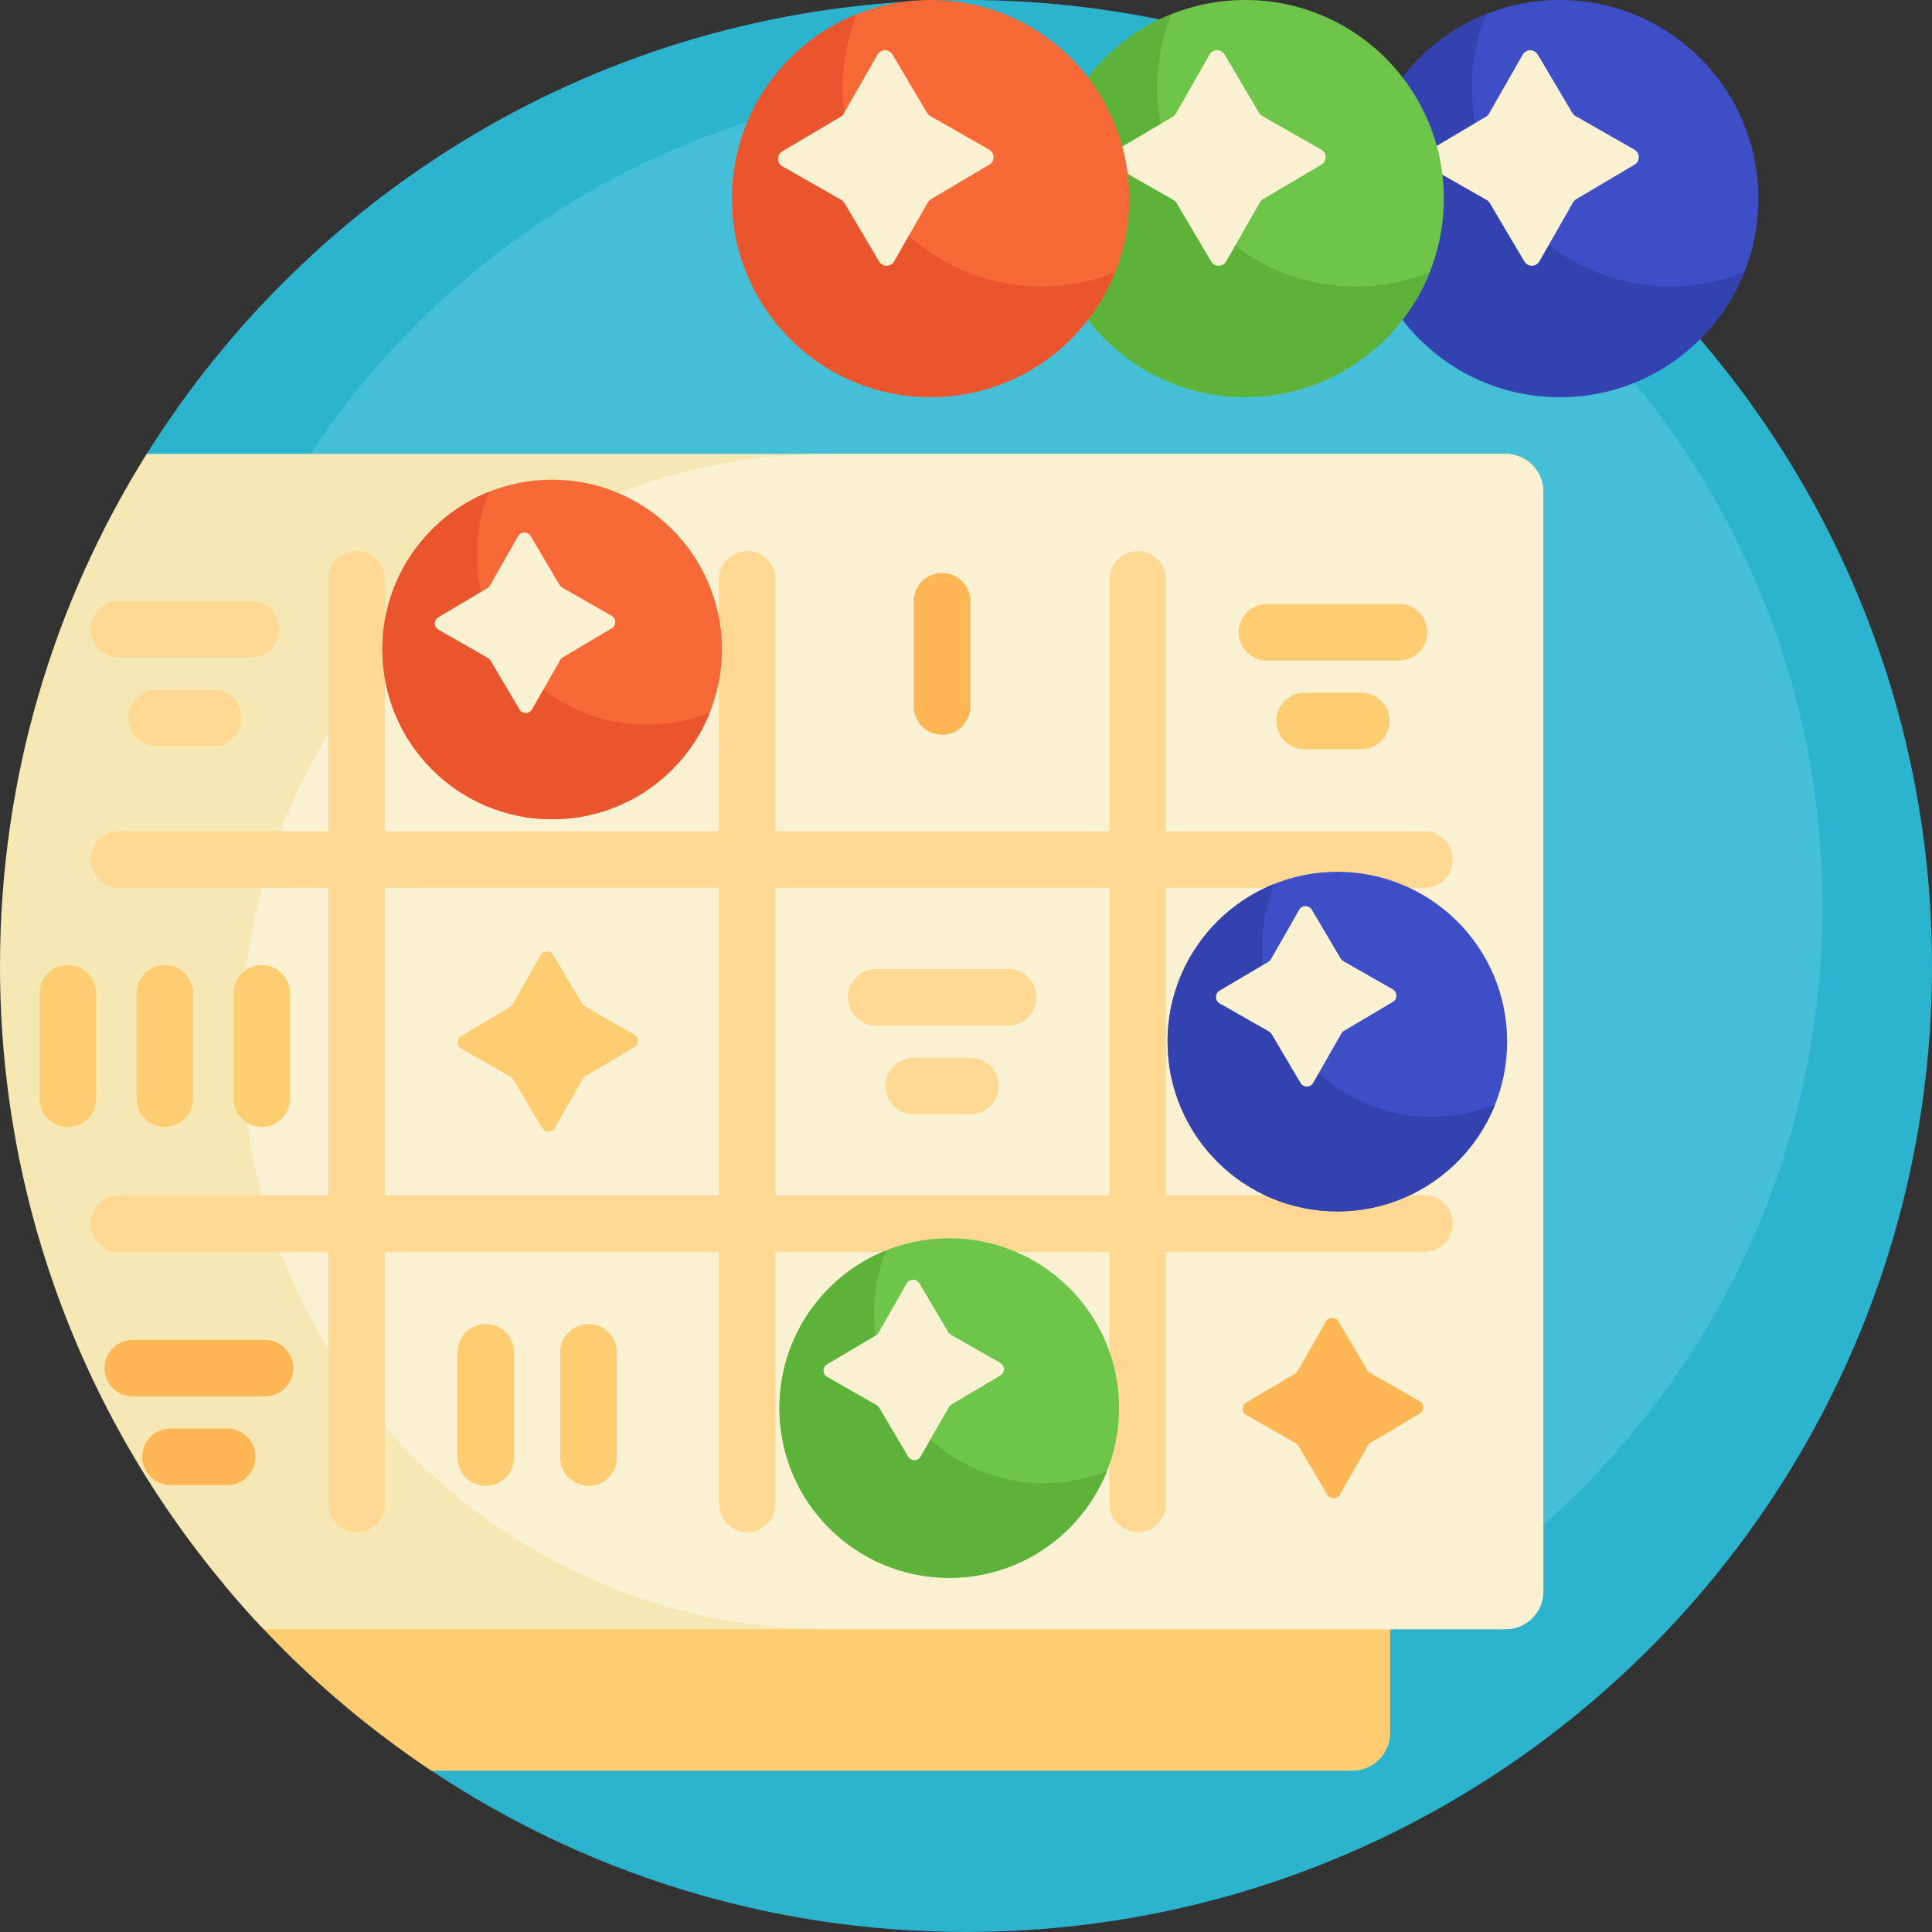 <svg width="40" height="40" viewBox="0 0 40 40" fill="none" xmlns="http://www.w3.org/2000/svg">
    <rect x="0" y="0" width="40" height="40" fill="#333333" stroke="none"/>
    <g clip-path="url(#clip0)">
        <path d="M40 19.999C40 31.045 31.046 39.999 20 39.999C15.872 39.999 12.036 38.748 8.851 36.606C8.231 36.189 7.864 35.486 7.864 34.739V14.859C7.864 12.502 5.953 10.592 3.596 10.592C3.028 10.592 2.684 9.968 2.984 9.485C6.492 3.819 12.75 0.036 19.895 -0.001C30.954 -0.058 40 8.94 40 19.999Z" fill="#2CB3CD"/>
        <path d="M37.732 18.773C37.732 28.192 30.096 35.828 20.677 35.828C11.258 35.828 3.623 28.192 3.623 18.773C3.623 9.354 11.258 1.719 20.677 1.719C30.096 1.719 37.732 9.354 37.732 18.773Z" fill="#44BFD7"/>
        <path d="M28.781 33.594V35.879C28.781 36.31 28.431 36.66 28 36.66H8.93C7.322 35.589 5.877 34.291 4.642 32.812H28C28.431 32.812 28.781 33.162 28.781 33.594Z" fill="#FFCD71"/>
        <path d="M31.953 10.179V32.95C31.953 33.381 31.603 33.731 31.172 33.731H5.46C2.075 30.148 0 25.316 0 19.998C0 16.105 1.113 12.471 3.038 9.397H31.172C31.603 9.397 31.953 9.747 31.953 10.179Z" fill="#F5E8B4"/>
        <path d="M5 21.564C5 14.845 10.447 9.397 17.167 9.397H31.172C31.603 9.397 31.953 9.747 31.953 10.179V32.95C31.953 33.381 31.603 33.731 31.172 33.731H17.167C10.447 33.731 5 28.284 5 21.564Z" fill="#F9F1D2"/>
        <path d="M29.492 24.749H24.141V18.382H29.492C29.816 18.382 30.078 18.119 30.078 17.796C30.078 17.472 29.816 17.21 29.492 17.21H24.141V11.995C24.141 11.671 23.878 11.409 23.555 11.409C23.231 11.409 22.969 11.671 22.969 11.995V17.21H16.055V11.995C16.055 11.671 15.792 11.409 15.469 11.409C15.145 11.409 14.883 11.671 14.883 11.995V17.21H7.969V11.995C7.969 11.671 7.706 11.409 7.383 11.409C7.059 11.409 6.797 11.671 6.797 11.995V17.21H2.461C2.137 17.21 1.875 17.472 1.875 17.796C1.875 18.119 2.137 18.382 2.461 18.382H6.797V24.749H2.461C2.137 24.749 1.875 25.011 1.875 25.335C1.875 25.659 2.137 25.921 2.461 25.921H6.797V31.136C6.797 31.459 7.059 31.722 7.383 31.722C7.706 31.722 7.969 31.459 7.969 31.136V25.921H14.883V31.136C14.883 31.459 15.145 31.722 15.469 31.722C15.792 31.722 16.055 31.459 16.055 31.136V25.921H22.969V31.136C22.969 31.459 23.231 31.722 23.555 31.722C23.878 31.722 24.141 31.459 24.141 31.136V25.921H29.492C29.816 25.921 30.078 25.659 30.078 25.335C30.078 25.011 29.816 24.749 29.492 24.749ZM7.969 24.749V18.382H14.883V24.749H7.969ZM16.055 24.749V18.382H22.969V24.749H16.055Z"
              fill="#FFD993"/>
        <path d="M32.294 0C34.565 0 36.406 1.841 36.406 4.112C36.406 6.383 34.565 8.223 32.294 8.223C30.024 8.223 28.183 6.383 28.183 4.112C28.183 1.841 30.024 0 32.294 0Z" fill="#3D4EC6"/>
        <path d="M36.113 5.638C35.507 7.152 34.026 8.222 32.295 8.222C30.024 8.222 28.183 6.381 28.183 4.11C28.183 2.379 29.253 0.898 30.767 0.292C30.578 0.764 30.474 1.28 30.474 1.82C30.474 4.091 32.315 5.931 34.586 5.931C35.125 5.931 35.641 5.827 36.113 5.638Z" fill="#3342AE"/>
        <path d="M19.653 25.637C21.595 25.637 23.169 27.211 23.169 29.152C23.169 31.094 21.595 32.668 19.653 32.668C17.711 32.668 16.137 31.094 16.137 29.152C16.137 27.211 17.711 25.637 19.653 25.637Z" fill="#6DC54A"/>
        <path d="M22.918 30.459C22.399 31.754 21.133 32.668 19.653 32.668C17.712 32.668 16.137 31.094 16.137 29.153C16.137 27.672 17.052 26.406 18.347 25.888C18.185 26.291 18.096 26.732 18.096 27.194C18.096 29.136 19.67 30.709 21.612 30.709C22.073 30.709 22.514 30.62 22.918 30.459Z" fill="#5DB33A"/>
        <path d="M11.431 9.931C13.373 9.931 14.947 11.505 14.947 13.446C14.947 15.388 13.373 16.962 11.431 16.962C9.49 16.962 7.916 15.388 7.916 13.446C7.916 11.505 9.49 9.931 11.431 9.931Z" fill="#F76937"/>
        <path d="M14.696 14.753C14.178 16.048 12.911 16.962 11.431 16.962C9.49 16.962 7.916 15.388 7.916 13.447C7.916 11.966 8.83 10.7 10.125 10.182C9.963 10.585 9.874 11.026 9.874 11.488C9.874 13.43 11.448 15.003 13.39 15.003C13.852 15.004 14.292 14.915 14.696 14.753Z" fill="#EA552D"/>
        <path d="M27.688 18.05C29.63 18.05 31.204 19.624 31.204 21.565C31.204 23.507 29.63 25.081 27.688 25.081C25.747 25.081 24.173 23.507 24.173 21.565C24.173 19.624 25.747 18.05 27.688 18.05Z" fill="#3D4EC6"/>
        <path d="M30.953 22.872C30.435 24.167 29.169 25.081 27.688 25.081C25.747 25.081 24.173 23.507 24.173 21.566C24.173 20.086 25.087 18.819 26.382 18.301C26.221 18.705 26.132 19.145 26.132 19.607C26.132 21.549 27.706 23.123 29.647 23.123C30.109 23.123 30.549 23.034 30.953 22.872Z" fill="#3342AE"/>
        <path d="M31.561 5.414L30.845 4.205C30.829 4.178 30.806 4.156 30.779 4.14L29.559 3.444C29.439 3.375 29.437 3.203 29.556 3.133L30.765 2.417C30.792 2.401 30.814 2.378 30.83 2.351L31.526 1.131C31.595 1.011 31.767 1.01 31.837 1.128L32.553 2.337C32.569 2.364 32.592 2.386 32.619 2.402L33.839 3.098C33.959 3.167 33.96 3.339 33.842 3.409L32.633 4.125C32.606 4.141 32.584 4.164 32.568 4.191L31.872 5.411C31.803 5.531 31.631 5.533 31.561 5.414Z"
              fill="#F9F1D2"/>
        <path d="M10.755 14.688L10.156 13.676C10.142 13.653 10.123 13.634 10.101 13.622L9.079 13.038C8.978 12.981 8.977 12.837 9.077 12.778L10.089 12.178C10.111 12.165 10.13 12.146 10.143 12.123L10.726 11.101C10.784 11.001 10.928 11 10.987 11.099L11.586 12.112C11.6 12.134 11.619 12.153 11.641 12.166L12.663 12.749C12.764 12.806 12.765 12.951 12.665 13.009L11.653 13.609C11.63 13.622 11.612 13.641 11.599 13.664L11.016 14.686C10.958 14.786 10.814 14.787 10.755 14.688ZM19.062 30.155L19.646 29.133C19.659 29.11 19.677 29.091 19.7 29.078L20.712 28.478C20.812 28.419 20.811 28.275 20.71 28.218L19.688 27.635C19.666 27.622 19.646 27.603 19.633 27.581L19.034 26.568C18.975 26.469 18.831 26.47 18.773 26.57L18.19 27.592C18.177 27.615 18.158 27.634 18.136 27.647L17.123 28.247C17.024 28.306 17.025 28.45 17.125 28.507L18.148 29.09C18.17 29.103 18.189 29.122 18.203 29.144L18.802 30.157C18.861 30.256 19.005 30.255 19.062 30.155ZM27.188 22.42L27.771 21.398C27.784 21.376 27.802 21.357 27.825 21.343L28.837 20.744C28.937 20.685 28.936 20.541 28.835 20.483L27.813 19.9C27.791 19.887 27.771 19.869 27.758 19.846L27.159 18.834C27.1 18.734 26.956 18.735 26.898 18.836L26.315 19.858C26.302 19.88 26.283 19.899 26.261 19.913L25.248 20.512C25.149 20.571 25.15 20.715 25.25 20.773L26.273 21.356C26.295 21.369 26.314 21.387 26.328 21.41L26.927 22.422C26.986 22.522 27.13 22.521 27.188 22.42Z"
              fill="#F9F1D2"/>
        <path d="M27.481 30.947L26.881 29.935C26.868 29.912 26.849 29.894 26.826 29.881L25.805 29.297C25.704 29.24 25.703 29.096 25.802 29.037L26.815 28.438C26.837 28.424 26.856 28.405 26.869 28.383L27.452 27.36C27.509 27.26 27.654 27.259 27.712 27.358L28.312 28.371C28.326 28.393 28.345 28.412 28.367 28.425L29.389 29.008C29.489 29.066 29.491 29.21 29.391 29.269L28.379 29.868C28.356 29.881 28.338 29.901 28.325 29.923L27.741 30.945C27.684 31.046 27.54 31.047 27.481 30.947ZM5.484 28.912H2.75C2.427 28.912 2.164 28.65 2.164 28.326C2.164 28.003 2.427 27.741 2.75 27.741H5.484C5.808 27.741 6.07 28.003 6.07 28.326C6.07 28.65 5.808 28.912 5.484 28.912ZM5.289 30.162C5.289 29.839 5.027 29.576 4.703 29.576H3.531C3.208 29.576 2.945 29.839 2.945 30.162C2.945 30.486 3.208 30.748 3.531 30.748H4.703C5.027 30.748 5.289 30.486 5.289 30.162ZM19.505 11.862C19.182 11.862 18.919 12.125 18.919 12.448V14.628C18.919 14.951 19.182 15.214 19.505 15.214C19.829 15.214 20.091 14.951 20.091 14.628V12.448C20.091 12.125 19.829 11.862 19.505 11.862Z"
              fill="#FFB655"/>
        <path d="M5.195 13.613H2.461C2.137 13.613 1.875 13.351 1.875 13.027C1.875 12.704 2.137 12.441 2.461 12.441H5.195C5.519 12.441 5.781 12.704 5.781 13.027C5.781 13.351 5.519 13.613 5.195 13.613ZM5 14.863C5 14.54 4.738 14.277 4.414 14.277H3.242C2.919 14.277 2.656 14.54 2.656 14.863C2.656 15.187 2.919 15.449 3.242 15.449H4.414C4.738 15.449 5 15.187 5 14.863ZM21.458 20.648C21.458 20.324 21.196 20.062 20.872 20.062H18.138C17.814 20.062 17.552 20.324 17.552 20.648C17.552 20.971 17.814 21.234 18.138 21.234H20.872C21.196 21.234 21.458 20.971 21.458 20.648ZM20.677 22.484C20.677 22.16 20.415 21.898 20.091 21.898H18.919C18.596 21.898 18.333 22.16 18.333 22.484C18.333 22.807 18.596 23.07 18.919 23.07H20.091C20.415 23.07 20.677 22.807 20.677 22.484Z"
              fill="#FFD993"/>
        <path d="M11.224 23.359L10.624 22.347C10.611 22.324 10.592 22.306 10.569 22.293L9.547 21.709C9.447 21.652 9.446 21.508 9.545 21.449L10.558 20.849C10.58 20.836 10.599 20.817 10.612 20.794L11.195 19.772C11.252 19.672 11.397 19.671 11.456 19.77L12.055 20.783C12.068 20.805 12.087 20.824 12.11 20.837L13.132 21.42C13.232 21.477 13.234 21.622 13.134 21.68L12.122 22.28C12.099 22.293 12.081 22.312 12.068 22.335L11.484 23.357C11.427 23.457 11.283 23.459 11.224 23.359ZM10.057 27.412C9.734 27.412 9.471 27.674 9.471 27.998V30.178C9.471 30.501 9.734 30.764 10.057 30.764C10.381 30.764 10.643 30.501 10.643 30.178V27.998C10.643 27.674 10.381 27.412 10.057 27.412ZM12.771 27.998V30.178C12.771 30.501 12.509 30.764 12.185 30.764C11.861 30.764 11.599 30.501 11.599 30.178V27.998C11.599 27.674 11.861 27.412 12.185 27.412C12.509 27.412 12.771 27.674 12.771 27.998ZM3.998 20.567V22.746C3.998 23.07 3.735 23.332 3.412 23.332C3.088 23.332 2.826 23.07 2.826 22.746V20.567C2.826 20.243 3.088 19.98 3.412 19.98C3.735 19.98 3.998 20.243 3.998 20.567ZM6.006 20.567V22.746C6.006 23.07 5.743 23.332 5.42 23.332C5.096 23.332 4.834 23.07 4.834 22.746V20.567C4.834 20.243 5.096 19.98 5.42 19.98C5.743 19.98 6.006 20.243 6.006 20.567ZM1.99 20.567V22.746C1.99 23.07 1.727 23.332 1.404 23.332C1.08 23.332 0.818 23.07 0.818 22.746V20.567C0.818 20.243 1.08 19.98 1.404 19.98C1.727 19.98 1.99 20.243 1.99 20.567ZM29.55 13.091C29.55 12.767 29.288 12.505 28.964 12.505H26.23C25.906 12.505 25.644 12.767 25.644 13.091C25.644 13.414 25.906 13.677 26.23 13.677H28.964C29.288 13.677 29.55 13.414 29.55 13.091ZM28.769 14.927C28.769 14.603 28.506 14.341 28.183 14.341H27.011C26.687 14.341 26.425 14.603 26.425 14.927C26.425 15.25 26.687 15.513 27.011 15.513H28.183C28.506 15.513 28.769 15.25 28.769 14.927Z"
              fill="#FFCD71"/>
        <path d="M25.781 0C28.052 0 29.893 1.841 29.893 4.112C29.893 6.383 28.052 8.223 25.781 8.223C23.51 8.223 21.669 6.383 21.669 4.112C21.669 1.841 23.51 0 25.781 0Z" fill="#6DC54A"/>
        <path d="M29.6 5.638C28.993 7.152 27.512 8.222 25.781 8.222C23.51 8.222 21.669 6.381 21.669 4.11C21.669 2.379 22.739 0.898 24.254 0.292C24.064 0.764 23.96 1.28 23.96 1.82C23.96 4.091 25.801 5.931 28.072 5.931C28.612 5.931 29.127 5.827 29.6 5.638Z" fill="#5DB33A"/>
        <path d="M25.076 5.414L24.36 4.205C24.344 4.178 24.322 4.156 24.295 4.14L23.074 3.444C22.954 3.375 22.953 3.203 23.072 3.133L24.281 2.417C24.308 2.401 24.33 2.378 24.345 2.351L25.042 1.131C25.11 1.011 25.282 1.01 25.353 1.128L26.069 2.337C26.085 2.364 26.107 2.386 26.134 2.402L27.355 3.098C27.475 3.167 27.476 3.339 27.357 3.409L26.148 4.125C26.122 4.141 26.099 4.164 26.084 4.191L25.387 5.411C25.319 5.531 25.147 5.533 25.076 5.414Z"
              fill="#F9F1D2"/>
        <path d="M19.268 0C21.539 0 23.38 1.841 23.38 4.112C23.38 6.383 21.539 8.223 19.268 8.223C16.997 8.223 15.156 6.383 15.156 4.112C15.156 1.841 16.997 0 19.268 0Z" fill="#F76937"/>
        <path d="M23.086 5.638C22.48 7.152 20.999 8.222 19.268 8.222C16.997 8.222 15.156 6.381 15.156 4.11C15.156 2.379 16.226 0.898 17.74 0.292C17.551 0.764 17.447 1.28 17.447 1.82C17.447 4.091 19.288 5.931 21.559 5.931C22.099 5.931 22.614 5.827 23.086 5.638Z" fill="#EA552D"/>
        <path d="M18.201 5.414L17.485 4.205C17.469 4.178 17.447 4.156 17.42 4.14L16.199 3.444C16.079 3.375 16.078 3.203 16.197 3.133L17.406 2.417C17.433 2.401 17.455 2.378 17.47 2.351L18.167 1.131C18.235 1.011 18.407 1.01 18.478 1.128L19.194 2.337C19.21 2.364 19.232 2.386 19.259 2.402L20.48 3.098C20.6 3.167 20.601 3.339 20.482 3.409L19.273 4.125C19.247 4.141 19.224 4.164 19.209 4.191L18.512 5.411C18.444 5.531 18.272 5.533 18.201 5.414Z"
              fill="#F9F1D2"/>
    </g>
    <defs>
        <clipPath id="clip0">
            <rect width="40" height="40" fill="white"/>
        </clipPath>
    </defs>
</svg>